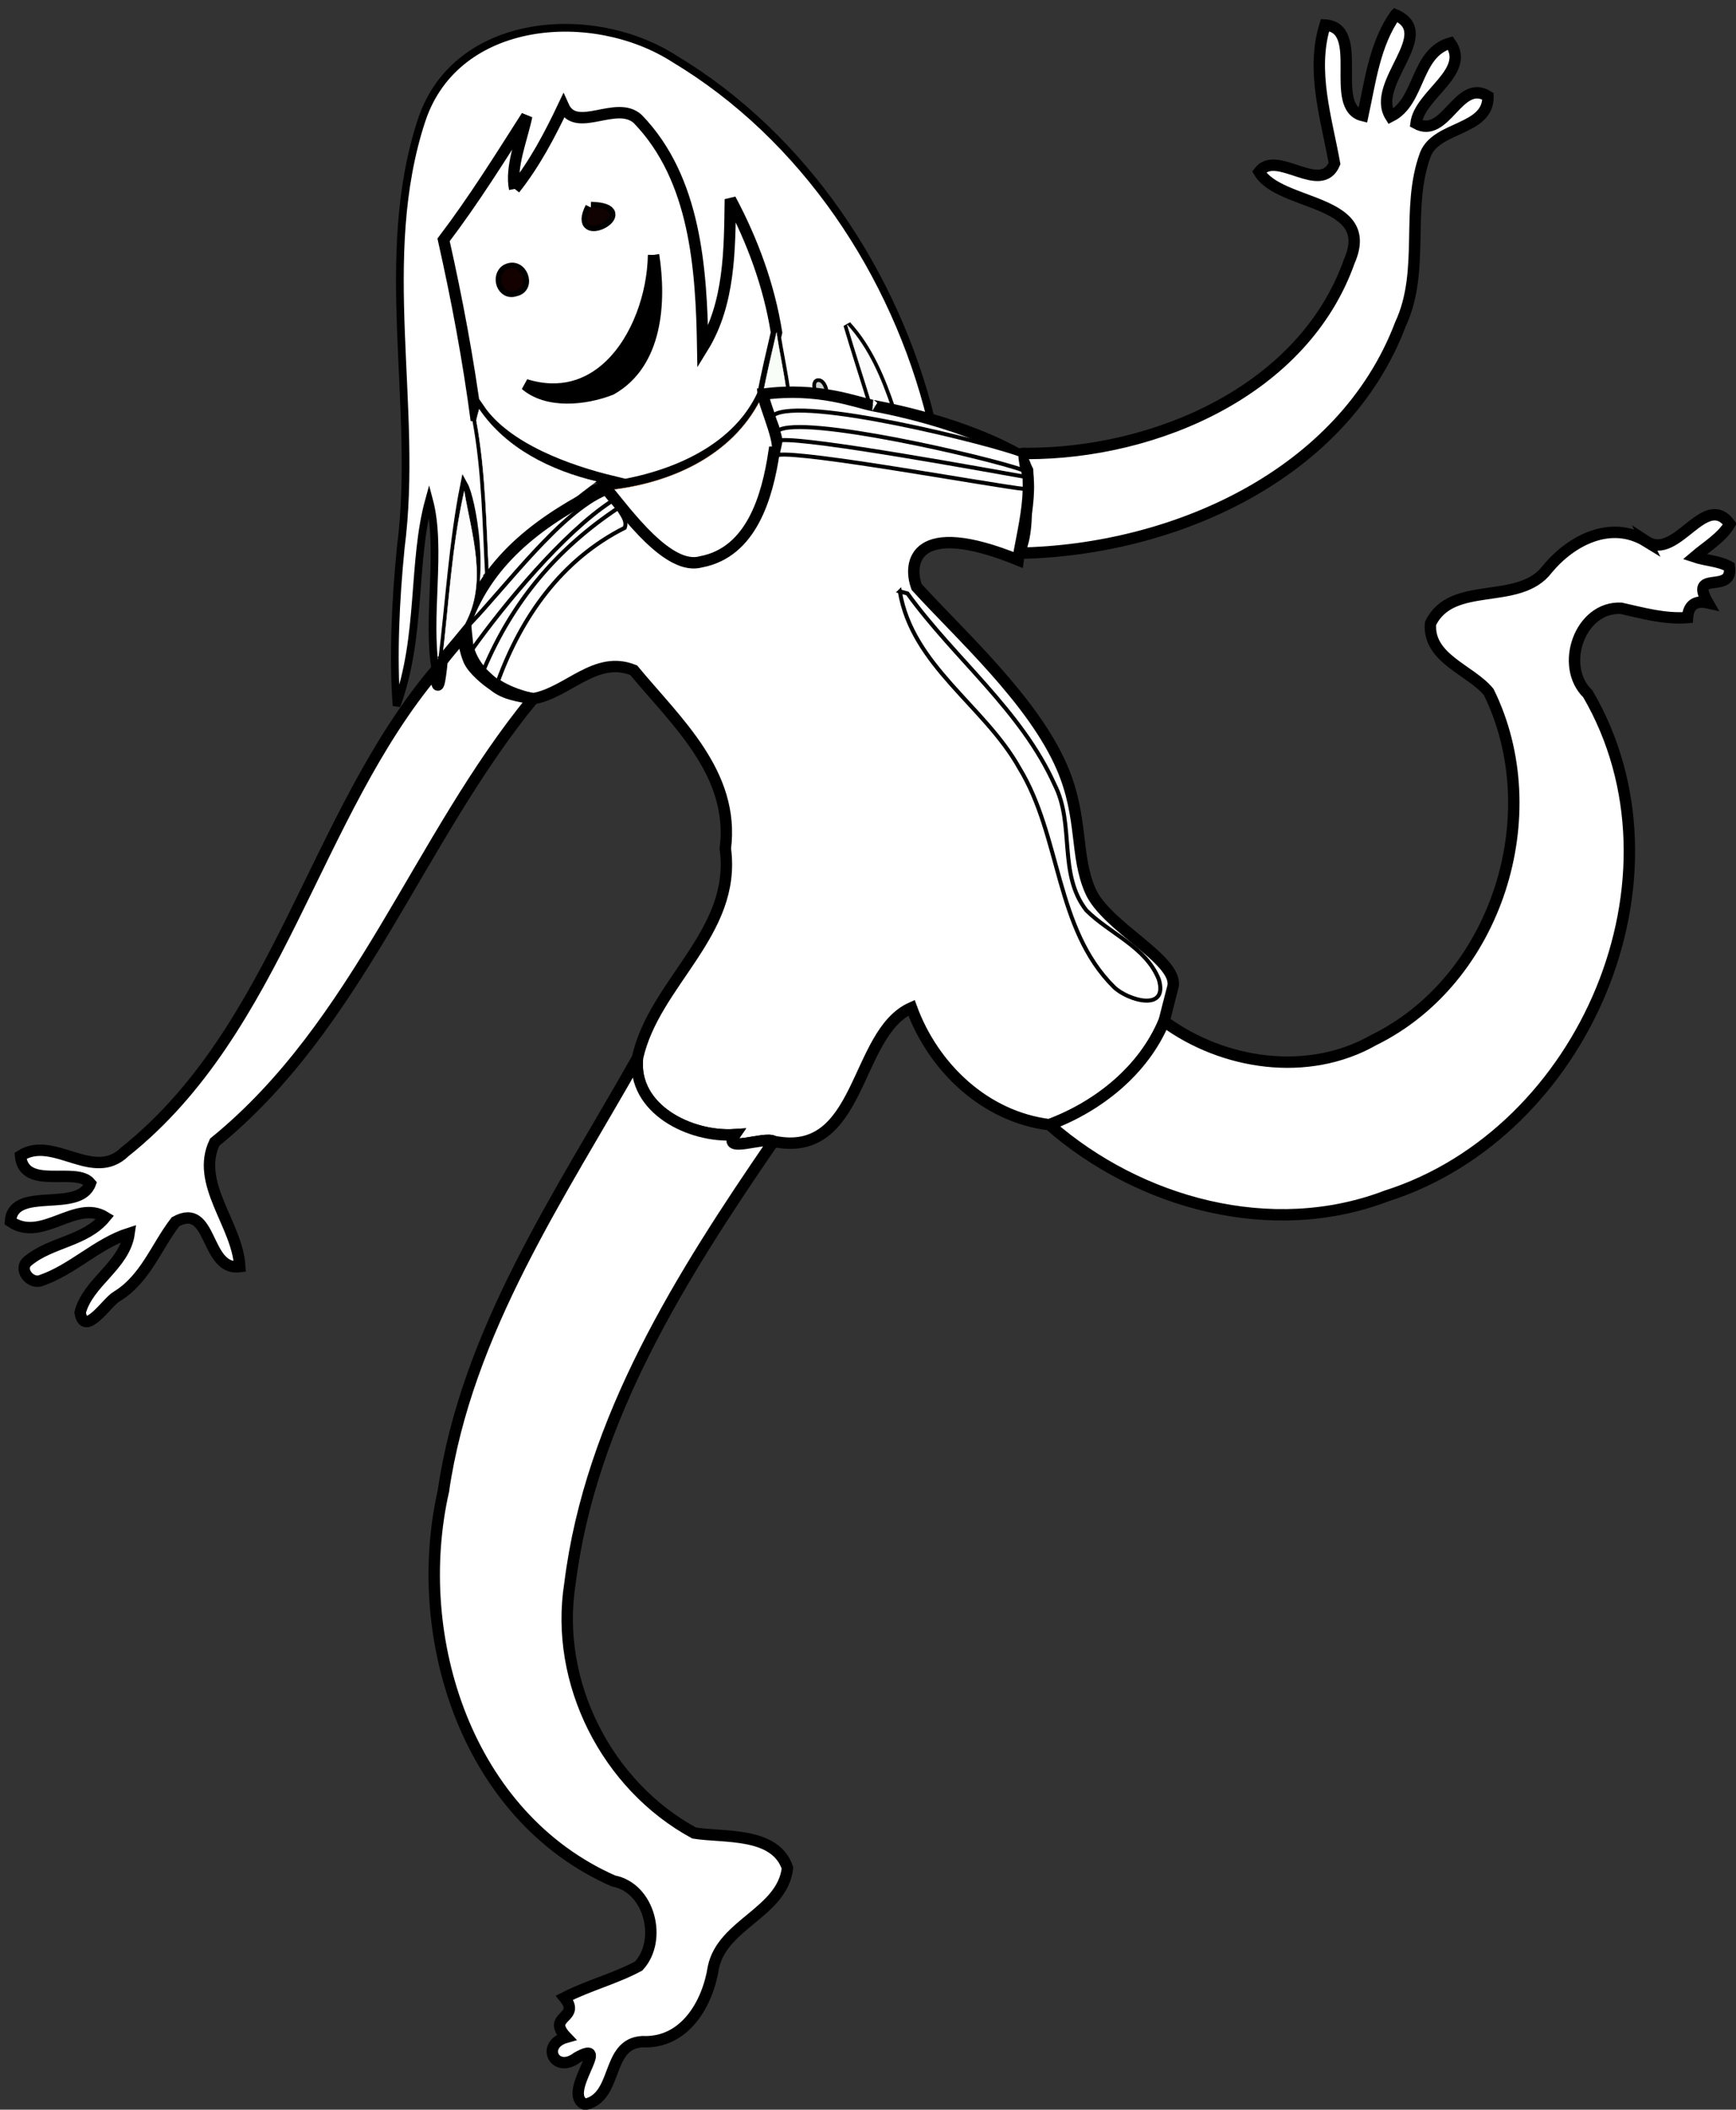 <?xml version="1.0" encoding="UTF-8" standalone="no"?>
<svg
   xmlns:dc="http://purl.org/dc/elements/1.1/"
   xmlns:cc="http://creativecommons.org/ns#"
   xmlns:rdf="http://www.w3.org/1999/02/22-rdf-syntax-ns#"
   xmlns:svg="http://www.w3.org/2000/svg"
   xmlns="http://www.w3.org/2000/svg"
   xmlns:sodipodi="http://sodipodi.sourceforge.net/DTD/sodipodi-0.dtd"
   xmlns:inkscape="http://www.inkscape.org/namespaces/inkscape"
   width="987.648pt"
   height="1200pt"
   viewBox="0 0 987.648 1200"
   version="1.1"
   id="svg8272"
   inkscape:version="0.92.1 r15371"
   sodipodi:docname="Child1-outline.svg">
  <rect x="0" y="0" width="987.648" height="1200" fill="#333333" stroke="none"/>
  <defs
     id="defs8354" />
  <sodipodi:namedview
     pagecolor="#ffffff"
     bordercolor="#666666"
     borderopacity="1"
     objecttolerance="10"
     gridtolerance="10"
     guidetolerance="10"
     inkscape:pageopacity="0"
     inkscape:pageshadow="2"
     inkscape:window-width="1366"
     inkscape:window-height="714"
     id="namedview8352"
     showgrid="false"
     fit-margin-top="0"
     fit-margin-left="0"
     fit-margin-right="0"
     fit-margin-bottom="0"
     inkscape:zoom="0.22333334"
     inkscape:cx="-121.59281"
     inkscape:cy="595.09111"
     inkscape:window-x="0"
     inkscape:window-y="0"
     inkscape:window-maximized="1"
     inkscape:current-layer="svg8272" />
  <g
     transform="matrix(1.984,0,0,1.984,-45.771,-41.077)"
     id="g8898-4">
    <path
       style="opacity:1;fill:#ffffff;stroke:#000000;stroke-width:3.268;stroke-miterlimit:4;stroke-dasharray:none"
       inkscape:connector-curvature="0"
       d="m 423.19,24.96 c 12.5,5.37 -7.32,19.67 -1.36,29.13 8.57,-4.26 7.03,-18.16 17.13,-21.06 5.93,8.34 -8.8,14.74 -9.84,23.05 8.56,4.73 12.13,-13.09 20.64,-7.77 0.2,9.86 -14.72,8.48 -17.95,16.67 -5.77,15.58 0.04,33.26 -7.16,48.7 -16.53,43.53 -65.44,64.84 -109.43,65.63 2.72,-5.69 1.85,-12.32 2.47,-18.45 0.08,-1.19 0.13,-2.38 0.13,-3.58 -0.02,-0.44 -0.07,-1.32 -0.09,-1.76 -0.93,-2.07 -4.64,-5.21 -0.2,-4.8 37.04,0.02 79.36,-18.11 92.46,-55.12 7.89,-17.97 -19.93,-15.58 -25.87,-25.62 4.99,-6.64 17.7,6.94 21.63,-2.39 -2.32,-12.93 -6.79,-26.6 -2.72,-39.71 11.84,0.74 0.8,23.59 10.83,25.97 2.13,-9.85 3.43,-20.48 9.33,-28.89 z"
       id="path8274-6" />
    <path
       style="opacity:1;fill:#ffffff;stroke:#000000;stroke-width:2.211;stroke-miterlimit:4;stroke-dasharray:none"
       inkscape:connector-curvature="0"
       d="m 144.02,55.02 c 9.95,-29.65 49.14,-32.45 72.43,-17.46 37.2,22.3 63.31,61.56 73.58,103.37 0.31,1.67 0.62,3.33 0.95,4.99 0.3,1.76 0.58,3.52 0.84,5.28 0.01,0.46 0.03,1.38 0.04,1.83 -0.02,1.25 -0.03,2.5 -0.01,3.74 -0.14,5.79 0.57,11.73 -0.88,17.41 -3.29,-5.66 -3.18,-13.06 -6.09,-19.11 -0.67,-1.75 -1.38,-3.49 -2.1,-5.21 -0.08,-1.32 -0.15,-2.64 -0.29,-3.95 -0.68,-1.46 -1.56,-2.8 -2.4,-4.16 -0.45,-1.26 -0.88,-2.53 -1.34,-3.78 -2.91,-8.62 -6.5,-17.34 -12.73,-24.13 2.27,7.73 4.79,15.39 7.16,23.09 0.35,1.34 0.69,2.69 1.03,4.04 0.31,1.62 0.61,3.25 1.01,4.86 0.26,1.07 0.54,2.14 0.83,3.21 0.39,1.65 0.79,3.3 1.2,4.95 1.4,10.04 3.07,20.04 4.94,30 -0.12,2.95 -0.44,5.88 -0.63,8.83 -5.24,-14.12 -10.47,-28.23 -14.1,-42.87 -0.39,-1 -0.85,-1.96 -1.38,-2.88 -0.77,-1.4 -1.58,-2.78 -2.36,-4.17 -0.67,-1.69 -1.36,-3.37 -2.13,-5.01 -0.62,-1.36 -1.29,-2.7 -1.96,-4.04 -0.23,-5.04 -4.42,-4.6 -1.5,0.14 0.34,1.34 0.68,2.69 1.01,4.04 0.37,1.77 0.73,3.55 1.11,5.32 -0.03,0.69 -0.09,2.08 -0.13,2.78 -0.08,1.56 -0.14,3.13 -0.16,4.71 -0.06,16.87 -3.52,33.83 -9.36,49.62 -1.92,-18.5 0.83,-37.18 -1.56,-55.68 -0.04,-0.71 -0.11,-2.15 -0.15,-2.87 0.05,-1.24 0.08,-2.49 0.07,-3.73 -0.13,-1.56 -0.39,-4.67 -0.52,-6.23 -0.73,-5.33 -1.94,-10.59 -2.7,-15.92 -2.13,-13.38 -6.87,-26.27 -13.24,-38.2 -0.21,14.32 -0.09,29.83 -7.92,42.53 -0.39,-22.57 -2.03,-48.39 -18.63,-65.54 -6.14,-5.6 -17.72,4.38 -21.32,-3.66 -3.93,8.29 -8.26,16.49 -13.98,23.7 -1.29,-6.22 2.01,-14.06 3.46,-20.87 -7.67,12.02 -15.2,24.11 -23.84,35.48 3.85,17.12 7.08,34.35 9.38,51.75 2.74,14.85 2.85,29.96 3.68,44.97 0.14,1.17 0.28,2.34 0.43,3.52 0.08,2.41 0.13,4.83 0.16,7.26 -0.12,6.41 -0.75,6.95 -1.41,1.85 -0.85,-8.22 -3.42,1.65 -5.88,0.32 6.21,-12.687 1.607,-35.607 -0.473,-39.339 -3.213,15.99 -4.329,34.189 -6.327,50.419 -0.56,5.69 -1.36,10.76 -1.85,2.73 -2.633,-15.172 1.885,-34.785 -1.87,-48.87 -4.891,17.639 -2.026,39.273 -9.33,58.95 -1.04,-14.12 -0.287,-30.14 1.203,-45.23 5.25,-40.5 -7.053,-83.15 6.037,-122.78 z"
       id="path8276-3"
       sodipodi:nodetypes="ccccccccccccccccccccccccccccccccccccccccccccccccccccccccc" />
    <path
       style="opacity:1;fill:#ffffff;stroke:#000000;stroke-width:3.268;stroke-miterlimit:4;stroke-dasharray:none"
       inkscape:connector-curvature="0"
       d="m 170.65,74.86 c 5.72,-7.21 10.05,-15.41 13.98,-23.7 3.6,8.04 15.18,-1.94 21.32,3.66 16.6,17.15 18.24,42.97 18.63,65.54 7.83,-12.7 7.71,-28.21 7.92,-42.53 6.37,11.93 11.11,24.82 13.24,38.2 -1.34,5.88 -2.79,11.75 -3.87,17.69 -7.69,16.92 -27.594,24.623 -45.134,26.783 -14.08,2.75 -22.866,18.727 -32.976,29.207 -0.15,-1.18 -0.29,-2.35 -0.43,-3.52 9.24,-10.23 24.636,-19.107 35.646,-27.367 -13,-3.11 -30.776,-9.483 -38.496,-20.783 -0.31,1.05 -0.58,2.11 -0.83,3.18 -2.3,-17.4 -5.53,-34.63 -9.38,-51.75 8.64,-11.37 16.17,-23.46 23.84,-35.48 -1.45,6.81 -4.75,14.65 -3.46,20.87 m 21.85,5.33 c -5.71,11.4 14.68,0.39 0,0 m 17.98,13.6 c -0.177,11.235 -4.572,24.11 -12.625,31.751 -6.046,5.737 -14.154,8.523 -24.085,5.449 6.3,5.4 17.06,4.28 24.51,1.37 13.33,-7.5 14.26,-25.23 12.2,-38.57 m -42.18,4.3 c -2.93,1.8 -1.16,7.29 2.56,5.94 4.47,-0.9 1.74,-8.26 -2.56,-5.94 z"
       id="path8278-8"
       sodipodi:nodetypes="cccccccccccccccccccscccccc" />
    <path
       style="opacity:1;fill:#0f0201;stroke:#0f0201;stroke-width:0.094"
       inkscape:connector-curvature="0"
       d="m 192.5,80.19 c 14.68,0.39 -5.71,11.4 0,0 z"
       id="path8280-0" />
    <path
       style="opacity:1;fill:#000000;stroke:none;stroke-width:0.094"
       inkscape:connector-curvature="0"
       d="m 210.48,93.79 c 2.06,13.34 1.13,31.07 -12.2,38.57 -7.45,2.91 -18.21,4.03 -24.51,-1.37 23.16,7.17 36.4,-17.53 36.71,-37.2 z"
       id="path8282-4" />
    <path
       style="opacity:1;fill:#130100;stroke:#130100;stroke-width:0.094"
       inkscape:connector-curvature="0"
       d="m 168.3,98.09 c 4.3,-2.32 7.03,5.04 2.56,5.94 -3.72,1.35 -5.49,-4.14 -2.56,-5.94 z"
       id="path8284-9" />
    <path
       style="opacity:1;fill:#fbfcfb;stroke:#fbfcfb;stroke-width:0.094"
       inkscape:connector-curvature="0"
       d="m 266.02,113.84 c 6.23,6.79 9.82,15.51 12.73,24.13 -1.85,-0.37 -3.71,-0.69 -5.57,-1.04 -2.37,-7.7 -4.89,-15.36 -7.16,-23.09 z"
       id="path8286-7" />
    <path
       style="opacity:1;fill:#f8fdf8;stroke:#f8fdf8;stroke-width:0.094"
       inkscape:connector-curvature="0"
       d="m 241.87,133.72 c 1.08,-5.94 2.53,-11.81 3.87,-17.69 0.76,5.33 1.97,10.59 2.7,15.92 -2.21,0.54 -4.4,1.13 -6.57,1.77 z"
       id="path8288-9" />
    <path
       style="opacity:1;fill:#c9d0ce;stroke:#c9d0ce;stroke-width:0.094"
       inkscape:connector-curvature="0"
       d="m 258.13,133.99 c -2.92,-4.74 1.27,-5.18 1.5,-0.14 -0.37,0.04 -1.13,0.1 -1.5,0.14 z"
       id="path8290-7" />
    <path
       style="opacity:1;fill:#3f9584;stroke:#3f9584;stroke-width:0.094"
       inkscape:connector-curvature="0"
       d="m 248.44,131.95 c 0.13,1.56 0.39,4.67 0.52,6.23 -2.01,-0.45 -4.05,-0.83 -6.07,-1.22 -0.35,-1.08 -0.69,-2.16 -1.02,-3.24 2.17,-0.64 4.36,-1.23 6.57,-1.77 z"
       id="path8292-5" />
    <path
       style="opacity:1;fill:#ffffff;stroke:#bc7643;stroke-width:0.094"
       inkscape:connector-curvature="0"
       d="m 198.99,161.04 c 17.54,-2.16 35.19,-10.4 42.88,-27.32 0.33,1.08 0.67,2.16 1.02,3.24 0.42,1.75 0.82,3.51 1.24,5.27 0.06,0.7 0.18,2.09 0.24,2.79 0.11,1.79 0.38,3.57 0.66,5.34 -1.91,12.64 -6.39,28.66 -20.9,31.41 -9.31,2.67 -15.53,-4.61 -21.91,-9.75 0.79,-2.14 -1.01,-3.9 -1.91,-5.66 -0.39,-0.97 -0.77,-1.95 -1.13,-2.92 -0.05,-0.6 -0.15,-1.8 -0.19,-2.4 z"
       id="path8294-1" />
    <path
       style="opacity:1;fill:#508374;stroke:#508374;stroke-width:0.094"
       inkscape:connector-curvature="0"
       d="m 258.13,133.99 c 0.37,-0.04 1.13,-0.1 1.5,-0.14 0.67,1.34 1.34,2.68 1.96,4.04 -0.61,0.04 -1.83,0.11 -2.45,0.14 -0.33,-1.35 -0.67,-2.7 -1.01,-4.04 z"
       id="path8296-3" />
    <path
       style="opacity:1;fill:#f0fef8;stroke:#f0fef8;stroke-width:0.094"
       inkscape:connector-curvature="0"
       d="m 242.89,136.96 c 2.02,0.39 4.06,0.77 6.07,1.22 0.01,1.24 -0.02,2.49 -0.07,3.73 -1.59,0.12 -3.18,0.22 -4.76,0.32 -0.42,-1.76 -0.82,-3.52 -1.24,-5.27 z"
       id="path8298-7" />
    <path
       style="opacity:1;fill:#449a8b;stroke:#449a8b;stroke-width:0.094"
       inkscape:connector-curvature="0"
       d="m 273.18,136.93 c 1.86,0.35 3.72,0.67 5.57,1.04 0.46,1.25 0.89,2.52 1.34,3.78 -1.96,-0.26 -3.93,-0.5 -5.88,-0.78 -0.34,-1.35 -0.68,-2.7 -1.03,-4.04 z"
       id="path8300-8" />
    <path
       style="opacity:1;fill:#fdfefd;stroke:#fdfefd;stroke-width:0.094"
       inkscape:connector-curvature="0"
       d="m 159.65,141.22 c 0.25,-1.07 0.52,-2.13 0.83,-3.18 7.72,11.3 20.55,17.58 33.55,20.69 -11.01,8.26 -21.46,17.23 -30.7,27.46 -0.83,-15.01 -0.94,-30.12 -3.68,-44.97 z"
       id="path8302-0" />
    <path
       style="opacity:1;fill:#eefdfc;stroke:#eefdfc;stroke-width:0.094"
       inkscape:connector-curvature="0"
       d="m 259.14,138.03 c 0.62,-0.03 1.84,-0.1 2.45,-0.14 0.77,1.64 1.46,3.32 2.13,5.01 -1.16,0.14 -2.32,0.29 -3.47,0.45 -0.38,-1.77 -0.74,-3.55 -1.11,-5.32 z"
       id="path8304-9" />
    <path
       style="opacity:1;fill:#edfffc;stroke:#edfffc;stroke-width:0.094"
       inkscape:connector-curvature="0"
       d="m 274.21,140.97 c 1.95,0.28 3.92,0.52 5.88,0.78 0.84,1.36 1.72,2.7 2.4,4.16 -0.7,3.11 -5.04,0.02 -7.27,-0.08 -0.4,-1.61 -0.7,-3.24 -1.01,-4.86 z"
       id="path8306-5" />
    <path
       style="opacity:1;fill:#3b9582;stroke:#3b9582;stroke-width:0.094"
       inkscape:connector-curvature="0"
       d="m 290.03,140.93 c 7.96,3.44 16.83,4.82 24.28,9.39 -8.01,0.24 -15.63,-2.61 -23.33,-4.4 -0.33,-1.66 -0.64,-3.32 -0.95,-4.99 z"
       id="path8308-2" />
    <path
       style="opacity:1;fill:#42907e;stroke:#42907e;stroke-width:0.094"
       inkscape:connector-curvature="0"
       d="m 244.13,142.23 c 1.58,-0.1 3.17,-0.2 4.76,-0.32 0.04,0.72 0.11,2.16 0.15,2.87 -1.56,0.08 -3.12,0.16 -4.67,0.24 -0.06,-0.7 -0.18,-2.09 -0.24,-2.79 z"
       id="path8310-1" />
    <path
       style="opacity:1;fill:#45967f;stroke:#45967f;stroke-width:0.094"
       inkscape:connector-curvature="0"
       d="m 260.25,143.35 c 1.15,-0.16 2.31,-0.31 3.47,-0.45 0.78,1.39 1.59,2.77 2.36,4.17 -1.98,-0.35 -3.97,-0.64 -5.96,-0.94 0.04,-0.7 0.1,-2.09 0.13,-2.78 z"
       id="path8312-3" />
    <path
       style="opacity:1;fill:#f0fff8;stroke:#f0fff8;stroke-width:0.094"
       inkscape:connector-curvature="0"
       d="m 244.37,145.02 c 1.55,-0.08 3.11,-0.16 4.67,-0.24 0.18,2.96 -0.57,5.65 -4.01,5.58 -0.28,-1.77 -0.55,-3.55 -0.66,-5.34 z"
       id="path8314-2" />
    <path
       style="opacity:1;fill:#ffffff;stroke:#000000;stroke-width:3.268;stroke-miterlimit:4;stroke-dasharray:none"
       inkscape:connector-curvature="0"
       d="m 241.87,133.72 c 15.902,-2.131 26.824,2.37 31.31,3.21 -0.706,0.003 23.388,3.687 41.858,14.005 6.241,5.399 0.689,23.897 -0.032,30.307 C 285.386,169.212 283.31,181.94 285.93,189 c 12.622,13.874 33.342,32.441 41.682,51.751 6.16,14.385 3.633,25.077 8.123,35.36 4.452,10.197 25.048,19.69 23.718,27.304 -0.06,0.38 -2.523,9.715 -2.583,10.085 -5.87,14.1 -18.85,24.41 -32.88,29.66 -18.48,-2.27 -33.31,-16.44 -39.55,-33.53 -16.53,7.35 -14.08,43.61 -39.57,38.29 -2.58,-1.49 -14.99,3.68 -11.1,-1.89 -12.65,0.84 -29.38,-7.25 -27.9,-22 4.77,-21.64 28.48,-35.87 25.19,-60.01 2.74,-21.52 -13.95,-36.28 -26.27,-51.16 -10.98,-4.45 -18.83,6.46 -28.87,8.17 -3.88,-0.73 -20.526,-4.825 -19.29,-21.89 6.78,-18.66 22.066,-29.577 40.106,-38.637 6.28,7.63 18.084,23.937 27.394,21.267 14.51,-2.75 18.99,-18.77 20.9,-31.41 3.44,0.07 -2.98,-13.68 -3.16,-16.64 z"
       id="path8316-7"
       sodipodi:nodetypes="ccccccsccccccccccccccc" />
    <path
       style="opacity:1;fill:#ffffff;stroke:#000000;stroke-width:1.153;stroke-miterlimit:4;stroke-dasharray:none"
       inkscape:connector-curvature="0"
       d="m 244.836,139.74 c 8.197,-5.619 63.088,8.273 70.873,11.385 -0.051,1.226 -0.007,0.666 0.504,4.313 -9.59,-3.486 -62.92,-15.883 -70.042,-11.293 -0.26,-1.76 -1.035,-2.646 -1.335,-4.406 z"
       id="path8322-3"
       sodipodi:nodetypes="ccccc" />
    <path
       style="opacity:1;fill:#ffffff;stroke:#000000;stroke-width:1.153;stroke-miterlimit:4;stroke-dasharray:none"
       inkscape:connector-curvature="0"
       d="m 246.859,146.922 c 8.316,-0.825 61.213,8.933 70.004,10.457 0,1.2 0.099,2.341 0.018,3.531 -9.111,-0.972 -63.431,-10.95 -70.726,-9.785 -0.02,-1.24 0.683,-2.952 0.703,-4.202 z"
       id="path8328-3"
       sodipodi:nodetypes="ccccc" />
    <path
       style="opacity:1;fill:#ffffff;stroke:#000000;stroke-width:1.153;stroke-miterlimit:4;stroke-dasharray:none"
       inkscape:connector-curvature="0"
       d="m 157.669,199.767 c 10.112,-10.476 26.397,-32.435 39.094,-37.605 0.04,0.6 1.476,1.751 1.526,2.351 -13.66,8.98 -30.511,29.306 -40.011,42.636 -0.03,-2.43 -0.529,-4.972 -0.609,-7.382 z"
       id="path8332-2"
       sodipodi:nodetypes="ccccc" />
    <path
       style="opacity:1;fill:#fcfdfc;stroke:#fcfdfc;stroke-width:0.094"
       inkscape:connector-curvature="0"
       d="m 156.19,161.55 c 2.08,12.33 6.65,25.68 0.44,37.59 -0.34,1.26 -0.58,2.54 -0.82,3.82 -1.99,2.43 -4.09,4.76 -5.98,7.26 1.98,-16.23 2.74,-32.68 6.36,-48.67 z"
       id="path8334-3" />
    <path
       style="opacity:1;fill:#ffffff;stroke:#000000;stroke-width:1.153;stroke-miterlimit:4;stroke-dasharray:none"
       inkscape:connector-curvature="0"
       d="m 200.31,166.36 c 0.9,1.76 2.7,3.52 1.91,5.66 -18.04,9.06 -29.631,25.458 -36.411,44.118 -1.39,-0.96 -2.78,-2.343 -3.99,-3.513 8.25,-19.51 20.881,-34.545 38.491,-46.265 z"
       id="path8338-8"
       sodipodi:nodetypes="ccccc" />
    <path
       style="opacity:1;fill:#ffffff;stroke:#000000;stroke-width:3.268;stroke-miterlimit:4;stroke-dasharray:none"
       inkscape:connector-curvature="0"
       d="m 495.19,175.94 c 8.69,5.67 16.74,-14.68 23.92,-5.01 -2.37,3.99 -6.64,6.45 -10.13,9.43 3.25,1.09 6.94,1.12 10,2.82 1.17,8.2 -11.86,0.51 -6.15,10.37 -3.55,-0.78 -5.56,0.54 -5.85,4.21 -6.49,0.52 -12.83,-1.28 -19.07,-2.67 -11.85,-0.53 -17.73,16.63 -9.52,24.54 30.6,52.47 -0.98,125.89 -57.78,143.97 -32.82,12.53 -70.78,2.18 -96.62,-20.44 14.03,-5.25 27.01,-15.56 32.88,-29.66 17.01,12.5 41.32,16.09 60.06,5.42 35.45,-17.37 50.28,-64.78 33.04,-99.81 -5.23,-6.4 -17.45,-9.53 -16.7,-19.63 6.11,-12.78 25.4,-4.8 33.56,-15.68 6.88,-8.28 18.23,-14.09 28.36,-7.86 z"
       id="path8340-6" />
    <path
       style="opacity:1;fill:#ffffff;stroke:#000000;stroke-width:1.153;stroke-miterlimit:4;stroke-dasharray:none"
       inkscape:connector-curvature="0"
       d="m 281.091,190.248 c 0.55,0.15 1.65,0.45 2.2,0.6 13.49,18.68 32.62,33.48 42.21,54.85 5.82,11.37 0.93,25.57 9.07,35.99 6.71,6.71 17,10.41 20.78,19.75 2.89,9.57 -8.99,6.05 -12.87,2.23 -16.89,-16.77 -15.11,-43.16 -27.13,-62.8 -9.95,-17.83 -30.71,-29.25 -34.26,-50.62 z"
       id="path8344-1" />
    <path
       style="opacity:1;fill:#ffffff;stroke:#000000;stroke-width:3.268;stroke-miterlimit:4;stroke-dasharray:none"
       inkscape:connector-curvature="0"
       d="m 149.83,210.22 c 1.89,-2.5 3.99,-4.83 5.98,-7.26 0.33,2.42 0.79,4.86 1.75,7.12 0.75,1.57 1.97,2.85 3.22,4.03 1.21,1.17 2.55,2.19 3.94,3.15 3.15,2.6 7.32,3.04 11.2,3.77 -33.05,40.27 -49.83,93.42 -91.28,127.13 -5.67,11.84 6.52,23.6 7.2,35.7 -10.11,1.33 -7.68,-18.77 -18.45,-12.88 -5.58,7.25 -8.58,16.4 -16.91,21.47 -2.73,1.55 -9.24,11.87 -10.43,4.56 2.23,-8.71 12.74,-13.42 14.05,-22.71 -9.17,2.91 -16.2,10.46 -25.35,13.56 -3.06,1.06 -6.58,-3.33 -3.66,-5.64 6.59,-5.48 16.47,-5.6 22.17,-12.55 -8.49,-5.26 -18.23,7.45 -27.2,1.23 0.7,-10.43 19.74,-2.2 22.93,-10.93 -4.09,-4.97 -19.06,2.26 -20.05,-7.89 9.42,-6.07 20.81,7.72 29.91,-1.13 44.15,-35.16 54.14,-96.51 89.13,-138 0.49,8.03 1.29,2.96 1.85,-2.73 z"
       id="path8348-6" />
    <path
       style="opacity:1;fill:#ffffff;stroke:#000000;stroke-width:3.268;stroke-miterlimit:4;stroke-dasharray:none"
       inkscape:connector-curvature="0"
       d="m 150.21,448.19 c 6.69,-45.92 33.58,-85.04 55.66,-124.16 -1.48,14.75 15.25,22.84 27.9,22 -3.89,5.57 8.52,0.4 11.1,1.89 -26.15,38.11 -52.49,79.57 -58.36,126.77 -4.51,28.38 10.55,57.92 35.61,71.54 8.61,1.38 23.26,-0.41 26.77,10.03 -1.5,12.75 -18.62,16.03 -21.24,28.44 -1.66,10.62 -8.3,21.94 -20.43,21.35 -10.52,0.62 -6.76,15.85 -16.34,17.99 -7.21,-2.94 8.14,-19.27 -2.34,-13.43 -6.33,4.81 -10.64,-3.69 -3.07,-5.83 -6.03,-6.29 4.46,-5.23 -0.52,-11.34 6.88,-3.54 14.52,-5.44 21.29,-9.1 6.79,-7.39 3.19,-22.39 -7.29,-24.38 -41.78,-18.42 -58.27,-69.44 -48.74,-111.77 z"
       id="path8350-0" />
  </g>
</svg>
